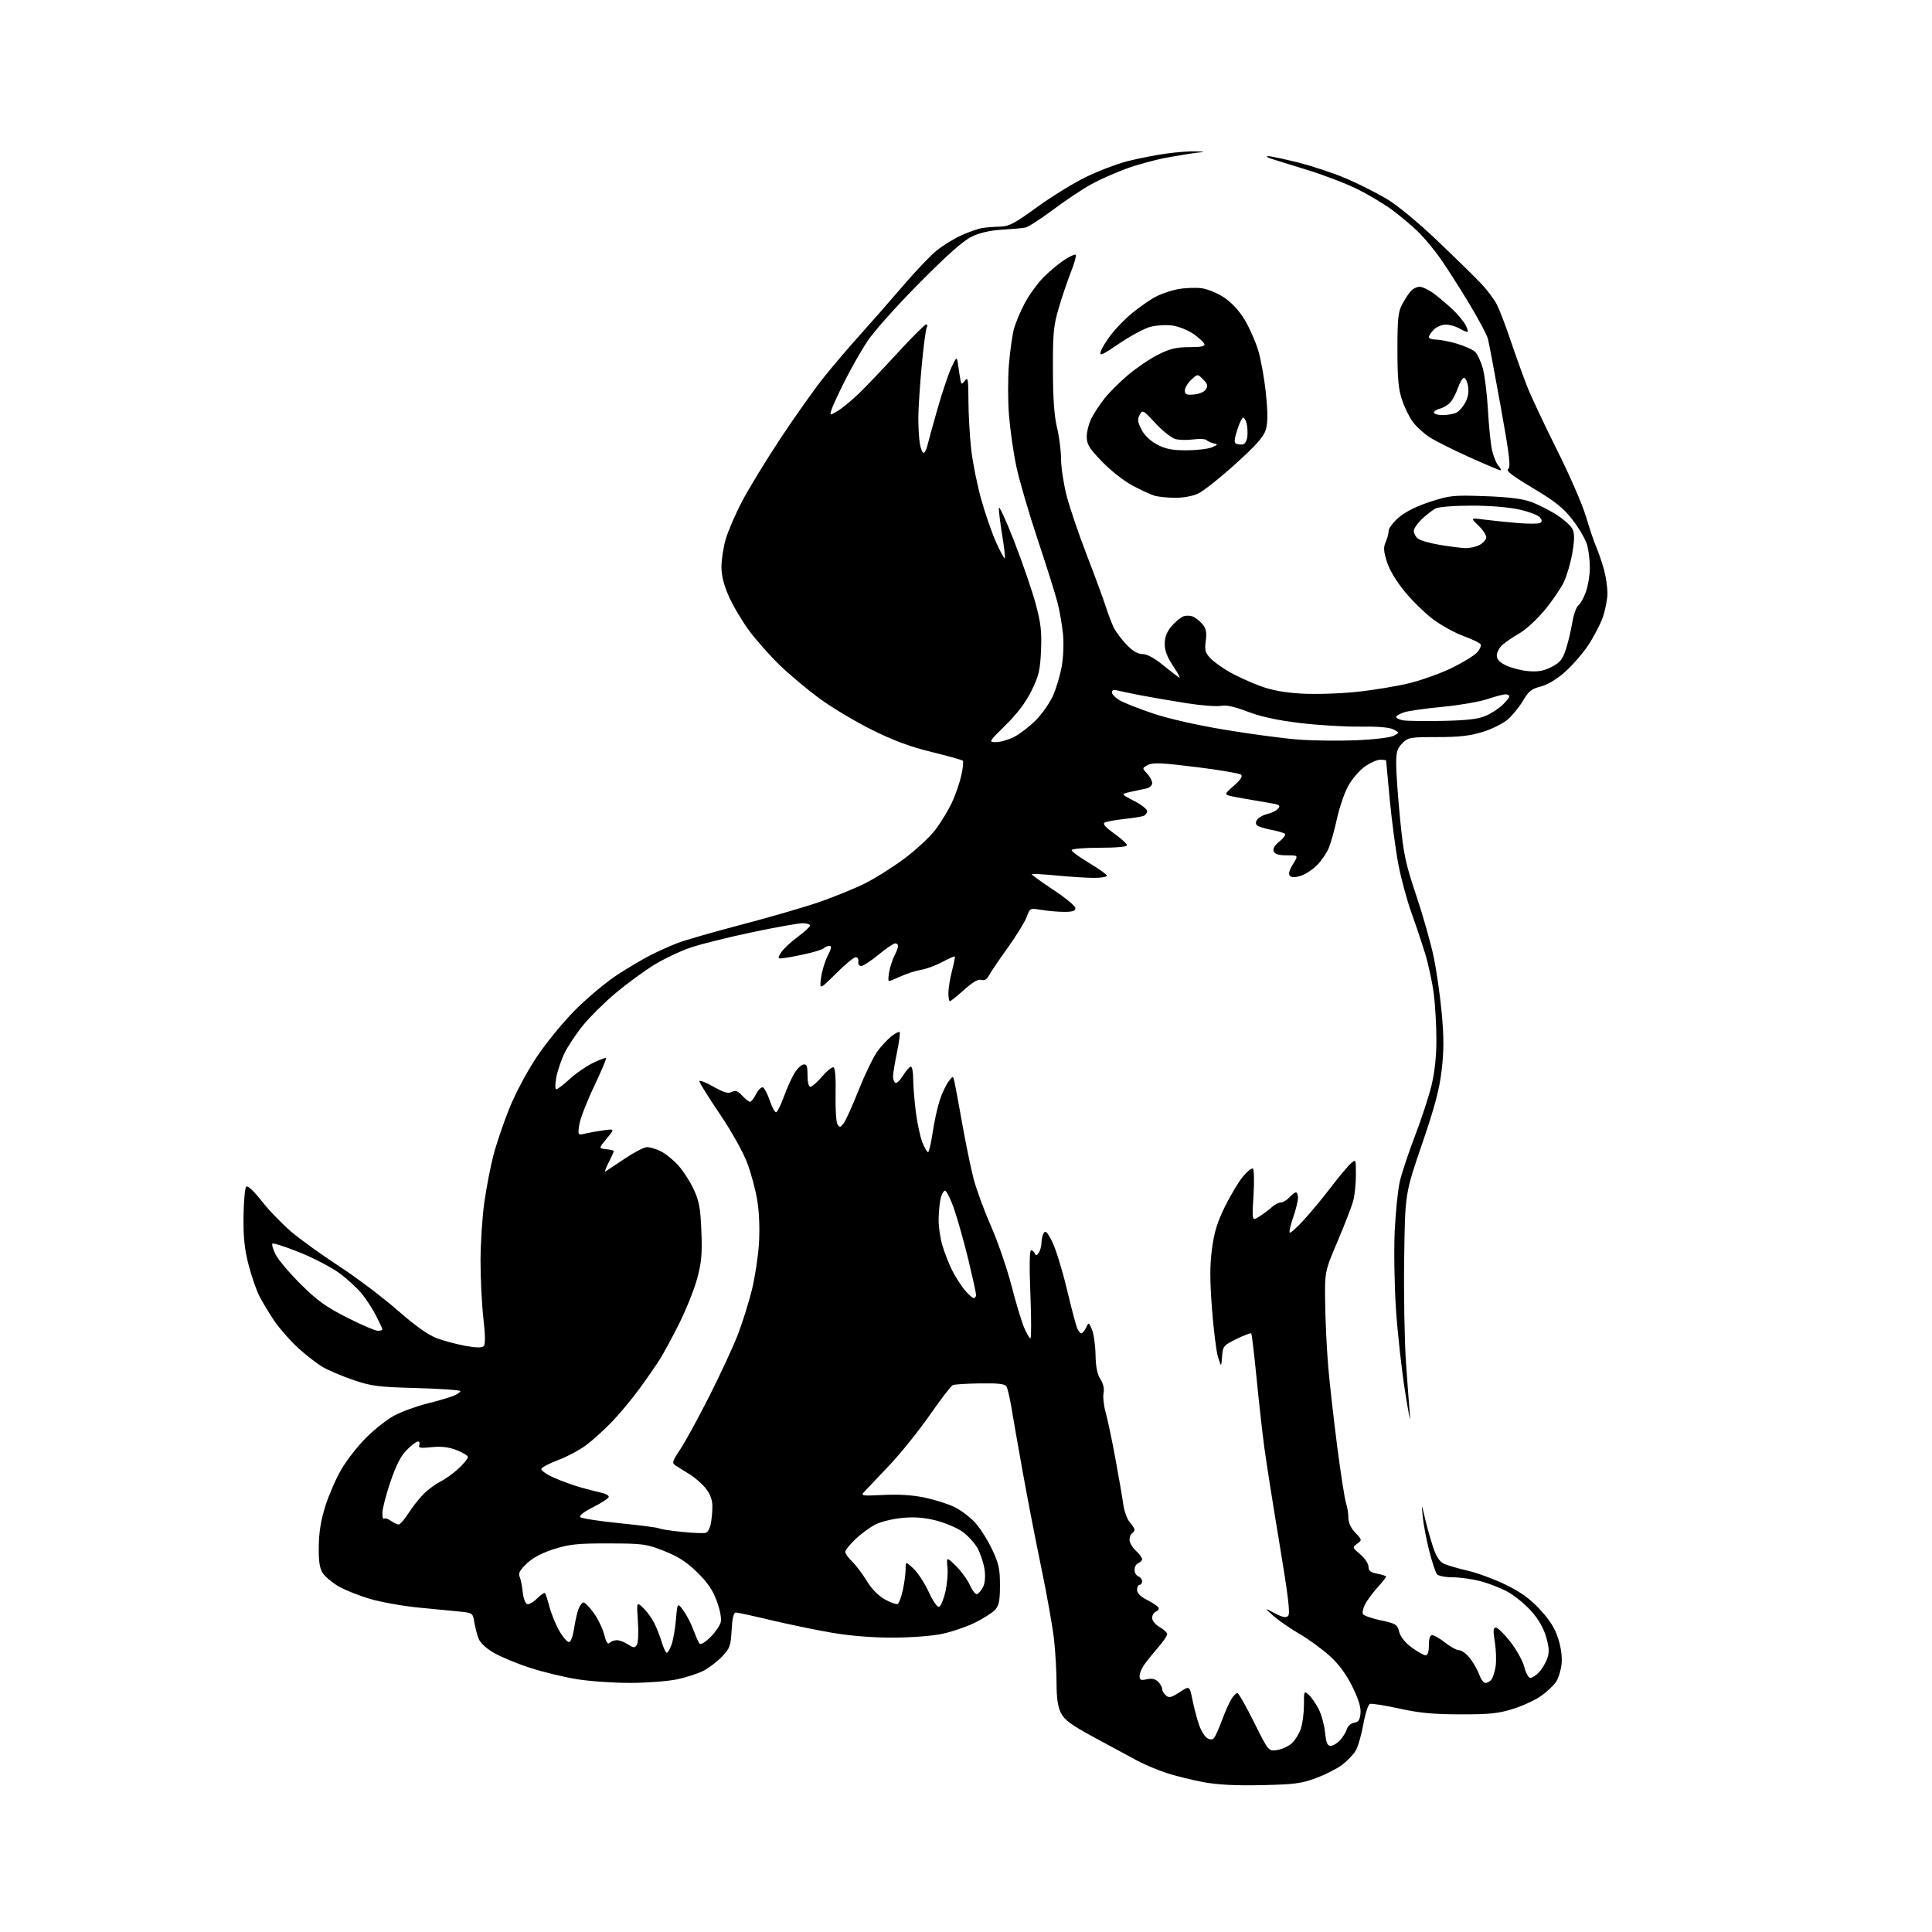 <?xml version="1.0" encoding="UTF-8" standalone="no"?>
<svg 
  version="1.1" 
  xmlns="http://www.w3.org/2000/svg" 
  xmlns:xlink="http://www.w3.org/1999/xlink" 
  xmlns:svg="http://www.w3.org/2000/svg"
  xmlns:rdf="http://www.w3.org/1999/02/22-rdf-syntax-ns#"
  xmlns:cc="http://creativecommons.org/ns#"
  xmlns:dc="http://purl.org/dc/elements/1.1/"
  viewBox="0 0 768 768"
  width="768"
  height="768"
>
<style>svg {background-color: white; }</style>"
<path stroke="none" fill="black" fill-rule="evenodd" d="M501.50,709.62C491.24,709.84 483.97,709.47 478.50,708.45C474.10,707.64 467.62,706.05 464.10,704.92C460.58,703.80 455.18,701.54 452.10,699.90C449.02,698.26 441.32,694.11 435.00,690.67C425.76,685.65 423.16,683.74 421.75,680.96C420.50,678.48 420.00,675.09 419.99,669.00C419.99,664.33 419.53,656.45 418.97,651.50C418.41,646.55 416.12,633.73 413.89,623.00C411.66,612.27 408.34,595.17 406.52,585.00C404.69,574.83 402.68,563.34 402.05,559.47C401.41,555.61 400.52,551.85 400.07,551.11C399.46,550.12 396.70,549.81 389.63,549.92C384.34,549.99 379.44,550.30 378.75,550.60C378.06,550.90 373.90,556.32 369.50,562.64C365.10,568.96 357.78,578.04 353.23,582.81C348.68,587.59 344.28,592.23 343.45,593.11C342.07,594.59 342.71,594.69 351.22,594.27C357.43,593.96 362.92,594.32 367.81,595.36C371.82,596.22 377.15,597.93 379.64,599.18C382.12,600.42 385.75,603.19 387.69,605.34C389.63,607.49 392.64,612.23 394.36,615.88C397.03,621.50 397.50,623.65 397.50,630.15C397.50,636.29 397.12,638.21 395.57,639.92C394.51,641.09 390.91,643.39 387.57,645.03C384.23,646.67 378.35,648.68 374.50,649.49C370.49,650.34 362.11,650.97 354.85,650.98C346.75,650.99 338.05,650.29 330.66,649.03C324.31,647.94 313.42,645.69 306.45,644.03C299.48,642.36 293.21,641.00 292.51,641.00C291.63,641.00 291.10,643.18 290.83,647.98C290.47,654.33 290.13,655.28 286.97,658.56C285.06,660.55 281.76,663.07 279.64,664.16C277.52,665.25 272.80,666.78 269.14,667.56C265.49,668.33 257.10,668.97 250.50,668.98C243.90,668.99 234.34,668.32 229.25,667.49C224.16,666.67 215.83,664.65 210.75,663.00C205.66,661.36 199.20,658.69 196.40,657.07C193.22,655.24 190.89,653.07 190.22,651.31C189.63,649.77 188.88,646.84 188.54,644.82C187.95,641.21 187.83,641.13 182.72,640.62C179.85,640.34 172.51,639.63 166.40,639.04C160.30,638.45 151.67,636.92 147.22,635.62C142.78,634.33 137.08,632.07 134.57,630.59C132.05,629.11 129.23,626.75 128.30,625.33C127.04,623.41 126.64,620.71 126.72,614.63C126.80,608.90 127.59,604.14 129.39,598.50C130.80,594.10 133.65,587.59 135.72,584.04C137.80,580.48 142.21,574.85 145.51,571.54C148.82,568.22 153.85,564.25 156.69,562.73C159.53,561.20 165.37,559.06 169.68,557.97C173.98,556.88 178.74,555.49 180.25,554.88C181.76,554.26 183.00,553.42 183.00,553.00C183.00,552.59 175.24,552.04 165.75,551.78C150.32,551.36 147.65,551.02 140.50,548.59C136.10,547.09 130.63,544.78 128.35,543.45C126.06,542.12 121.64,538.69 118.51,535.84C115.39,532.99 111.14,528.14 109.06,525.08C106.98,522.01 104.30,517.56 103.09,515.20C101.89,512.83 99.95,507.21 98.79,502.70C97.20,496.54 96.71,491.79 96.80,483.58C96.88,477.58 97.36,472.24 97.87,471.73C98.45,471.15 100.79,473.32 104.03,477.44C106.90,481.10 112.22,486.61 115.85,489.69C119.48,492.77 128.09,498.97 134.98,503.46C141.86,507.96 152.22,515.78 158.00,520.84C165.04,527.01 170.18,530.67 173.59,531.95C176.40,533.00 181.52,534.37 184.98,535.00C189.23,535.77 191.59,535.81 192.28,535.12C192.97,534.43 192.92,530.84 192.15,524.02C191.52,518.47 191.01,508.21 191.02,501.21C191.03,494.22 191.71,483.77 192.52,478.00C193.34,472.23 194.94,463.90 196.07,459.50C197.20,455.10 199.99,446.83 202.26,441.11C204.65,435.09 209.21,426.45 213.10,420.55C216.89,414.81 223.64,406.53 228.59,401.55C233.42,396.69 241.00,390.36 245.43,387.48C249.87,384.60 255.85,381.06 258.73,379.62C261.61,378.17 266.29,376.07 269.13,374.95C271.97,373.83 283.57,370.49 294.90,367.52C306.23,364.55 320.15,360.50 325.84,358.52C331.53,356.53 339.44,353.32 343.41,351.38C347.39,349.44 354.51,345.00 359.23,341.50C363.96,338.01 369.63,332.75 371.84,329.83C374.05,326.90 377.01,322.02 378.41,319.00C379.82,315.98 381.49,311.13 382.14,308.24C382.79,305.35 383.06,302.73 382.74,302.40C382.42,302.08 376.83,300.52 370.33,298.93C361.75,296.83 355.19,294.39 346.46,290.05C339.83,286.75 330.38,281.08 325.46,277.44C320.53,273.79 313.43,267.82 309.69,264.16C305.94,260.50 300.65,254.51 297.92,250.86C295.20,247.21 291.59,241.17 289.90,237.45C287.80,232.81 286.82,229.06 286.79,225.54C286.76,222.72 287.51,217.73 288.45,214.45C289.39,211.18 292.31,204.39 294.94,199.38C297.57,194.36 304.43,183.11 310.19,174.38C315.96,165.64 323.74,154.68 327.48,150.00C331.23,145.32 337.71,137.71 341.90,133.09C346.08,128.46 353.60,119.87 358.62,114.01C363.63,108.15 369.73,101.71 372.19,99.70C374.64,97.70 379.08,94.94 382.07,93.58C385.06,92.22 388.85,90.90 390.50,90.64C392.15,90.38 395.35,90.13 397.60,90.08C401.07,90.01 403.33,88.82 412.10,82.43C417.82,78.27 426.55,72.88 431.50,70.46C436.45,68.03 443.94,65.17 448.14,64.09C452.35,63.02 459.24,61.66 463.47,61.07C467.69,60.48 473.02,60.07 475.32,60.16C479.30,60.31 479.34,60.34 476.00,60.69C474.07,60.90 468.73,61.75 464.13,62.59C459.52,63.43 452.16,65.42 447.76,67.03C443.36,68.63 437.00,71.47 433.63,73.33C430.26,75.20 423.49,79.72 418.60,83.38C413.70,87.04 408.75,90.23 407.60,90.46C406.44,90.70 402.29,91.07 398.36,91.30C393.68,91.57 389.54,92.51 386.36,94.03C382.95,95.65 376.69,101.18 365.43,112.54C356.53,121.51 347.31,131.83 344.79,135.67C342.28,139.48 338.21,146.63 335.74,151.55C333.28,156.47 330.93,161.57 330.53,162.87C329.79,165.24 329.79,165.24 332.97,163.37C334.72,162.34 338.49,159.25 341.34,156.50C344.20,153.75 351.17,146.44 356.84,140.25C362.52,134.06 367.60,129.00 368.14,129.00C368.68,129.00 368.80,129.52 368.41,130.15C368.01,130.79 367.11,137.65 366.39,145.40C365.67,153.16 365.07,162.43 365.05,166.00C365.04,169.57 365.30,174.19 365.64,176.25C365.98,178.31 366.64,180.00 367.11,180.00C367.58,180.00 368.26,178.76 368.61,177.25C368.97,175.74 370.79,169.14 372.65,162.60C374.52,156.05 377.01,148.62 378.19,146.10C380.12,141.99 380.38,141.77 380.69,144.00C380.88,145.38 381.28,148.01 381.58,149.85C382.09,152.97 382.23,153.08 383.53,151.35C384.77,149.72 384.94,150.67 384.97,159.29C384.99,164.67 385.48,173.35 386.06,178.58C386.64,183.80 388.45,192.80 390.07,198.58C391.69,204.35 394.37,212.06 396.02,215.70C397.67,219.34 399.20,222.13 399.42,221.91C399.63,221.68 399.19,217.68 398.43,213.00C397.66,208.32 397.04,203.38 397.05,202.00C397.05,200.62 399.77,206.47 403.09,215.00C406.41,223.53 410.28,234.76 411.68,239.97C413.77,247.74 414.15,251.06 413.82,258.57C413.47,266.47 412.96,268.63 410.04,274.57C407.75,279.21 404.44,283.62 399.78,288.21C392.92,294.98 392.91,295.00 395.99,295.00C397.69,295.00 400.90,294.07 403.14,292.93C405.37,291.79 409.21,288.84 411.68,286.38C414.14,283.91 417.22,279.55 418.51,276.70C419.81,273.84 421.39,268.57 422.03,265.00C422.70,261.30 422.92,255.70 422.56,252.00C422.20,248.43 421.22,242.80 420.37,239.50C419.53,236.20 415.99,224.95 412.50,214.50C409.02,204.05 405.22,191.08 404.06,185.67C402.90,180.26 401.57,171.04 401.10,165.17C400.63,159.30 400.62,150.14 401.07,144.81C401.52,139.48 402.41,133.18 403.04,130.81C403.67,128.44 405.58,123.86 407.29,120.64C409.00,117.41 412.27,112.85 414.56,110.49C416.84,108.14 420.59,104.98 422.88,103.46C425.17,101.95 427.30,100.97 427.62,101.28C427.93,101.60 427.07,104.70 425.69,108.18C424.32,111.66 422.14,118.10 420.85,122.50C418.79,129.51 418.51,132.54 418.55,147.00C418.58,158.53 419.08,165.46 420.19,170.00C421.06,173.57 421.78,179.20 421.79,182.50C421.80,185.80 422.79,192.32 423.99,197.00C425.18,201.68 428.77,212.25 431.96,220.50C435.15,228.75 438.55,237.97 439.52,241.00C440.48,244.03 441.93,247.85 442.75,249.50C443.56,251.15 445.84,254.19 447.81,256.25C450.26,258.81 452.28,260.00 454.16,260.00C455.93,260.00 458.83,261.55 462.21,264.30C465.12,266.66 468.04,268.92 468.70,269.33C469.36,269.73 468.35,267.75 466.45,264.93C464.01,261.30 463.00,258.68 463.00,255.98C463.00,253.29 463.80,251.21 465.67,248.98C467.14,247.24 469.27,245.46 470.42,245.02C471.56,244.59 473.40,244.69 474.50,245.24C475.60,245.78 477.26,247.19 478.20,248.37C479.46,249.95 479.74,251.60 479.30,254.79C478.81,258.39 479.10,259.47 481.09,261.59C482.39,262.98 485.76,265.43 488.58,267.05C491.40,268.66 496.77,271.13 500.51,272.54C505.33,274.35 510.19,275.28 517.14,275.70C522.70,276.04 532.29,275.75 539.23,275.03C545.98,274.34 555.55,272.75 560.50,271.51C565.45,270.26 572.97,267.55 577.21,265.48C581.44,263.41 585.88,260.69 587.06,259.44C588.24,258.18 588.92,256.68 588.57,256.12C588.22,255.55 585.18,254.08 581.82,252.86C578.46,251.63 573.11,248.71 569.92,246.36C566.73,244.01 561.61,239.05 558.54,235.33C555.06,231.11 552.35,226.60 551.31,223.31C549.98,219.10 549.89,217.55 550.83,215.48C551.47,214.06 552.00,212.06 552.00,211.03C552.00,210.00 553.83,207.59 556.07,205.67C558.69,203.43 563.10,201.23 568.48,199.48C576.28,196.94 577.69,196.79 590.16,197.23C599.39,197.55 605.04,198.24 608.48,199.46C611.23,200.44 615.85,202.76 618.76,204.62C621.67,206.48 624.53,209.08 625.13,210.39C625.92,212.12 625.90,214.67 625.05,219.71C624.41,223.52 622.90,228.73 621.69,231.29C620.49,233.85 617.02,238.93 614.00,242.57C610.98,246.21 606.48,250.35 604.00,251.76C601.52,253.17 598.49,255.24 597.25,256.34C596.01,257.44 595.00,259.34 595.00,260.56C595.00,262.13 596.09,263.29 598.75,264.56C600.81,265.55 604.78,266.55 607.58,266.79C611.38,267.11 613.68,266.70 616.74,265.13C620.10,263.42 621.11,262.19 622.44,258.19C623.32,255.52 624.47,250.73 624.99,247.55C625.51,244.37 626.61,241.26 627.44,240.63C628.27,240.01 629.63,237.53 630.47,235.12C631.31,232.72 632.00,228.44 631.99,225.62C631.99,222.81 631.50,218.75 630.91,216.61C630.31,214.47 627.72,210.01 625.15,206.69C621.38,201.84 618.30,199.38 609.33,194.02C601.16,189.15 598.54,187.12 599.52,186.44C600.61,185.67 600.07,181.13 596.53,161.50C594.15,148.30 591.88,136.23 591.47,134.67C591.07,133.11 587.71,126.81 584.01,120.67C580.31,114.53 575.24,106.58 572.74,103.00C570.24,99.42 566.23,94.59 563.84,92.25C561.45,89.91 556.86,86.02 553.63,83.62C550.40,81.21 544.10,77.43 539.63,75.21C535.16,72.99 526.10,69.52 519.50,67.50C512.90,65.48 506.38,63.45 505.00,62.99C503.62,62.53 503.22,62.12 504.10,62.08C504.98,62.04 510.38,63.18 516.10,64.62C521.82,66.06 530.44,68.93 535.26,71.01C540.07,73.08 547.25,76.70 551.21,79.05C555.54,81.63 563.59,88.27 571.45,95.76C578.63,102.60 586.44,110.26 588.82,112.77C591.19,115.28 594.00,119.03 595.05,121.11C596.11,123.18 598.61,129.74 600.61,135.69C602.62,141.63 605.53,149.74 607.10,153.70C608.66,157.66 614.01,169.02 618.97,178.95C623.94,188.87 629.09,200.71 630.42,205.25C631.75,209.79 633.61,215.30 634.56,217.50C635.50,219.70 636.88,223.75 637.63,226.50C638.37,229.25 638.98,233.42 638.99,235.77C638.99,238.13 638.15,242.46 637.12,245.41C636.08,248.35 633.40,253.47 631.15,256.77C628.91,260.08 624.75,264.82 621.90,267.30C618.74,270.07 615.04,272.26 612.40,272.92C608.83,273.82 607.63,274.78 605.47,278.46C604.03,280.91 601.32,284.27 599.45,285.91C597.56,287.57 593.07,289.83 589.41,290.95C584.38,292.51 580.05,293.00 571.35,293.00C560.54,293.00 559.77,293.13 557.45,295.45C555.41,297.50 555.00,298.88 555.00,303.78C555.00,307.00 555.70,316.81 556.56,325.57C557.95,339.68 558.68,343.16 562.99,356.00C565.67,363.98 568.79,375.00 569.93,380.50C571.07,386.00 572.51,396.10 573.13,402.94C573.99,412.37 573.98,417.81 573.08,425.44C572.17,433.16 570.34,440.04 565.21,455.00C558.53,474.50 558.53,474.50 558.18,500.50C557.98,514.80 558.32,533.48 558.92,542.00C559.53,550.52 560.23,559.98 560.49,563.00C560.75,566.02 559.86,561.52 558.51,553.00C557.17,544.48 555.55,529.85 554.92,520.50C554.30,511.15 554.07,497.22 554.41,489.55C554.76,481.88 555.69,472.88 556.47,469.55C557.25,466.22 559.96,458.10 562.49,451.50C565.02,444.90 567.97,435.90 569.04,431.50C570.30,426.31 570.99,419.98 570.99,413.47C571.00,407.96 570.54,399.75 569.97,395.23C569.40,390.72 567.87,383.53 566.57,379.26C565.26,374.99 562.77,367.55 561.03,362.71C559.30,357.88 557.00,349.41 555.93,343.90C554.86,338.38 553.32,326.85 552.49,318.27C551.67,309.70 551.00,302.53 551.00,302.34C551.00,302.15 549.94,302.00 548.65,302.00C547.36,302.00 544.55,303.27 542.40,304.83C540.26,306.38 537.31,309.87 535.85,312.58C534.39,315.28 532.41,321.10 531.45,325.50C530.48,329.90 529.04,335.07 528.25,337.00C527.46,338.93 525.43,341.95 523.73,343.73C522.03,345.51 519.11,347.47 517.23,348.09C514.88,348.87 513.49,348.89 512.78,348.18C512.07,347.47 512.43,346.04 513.95,343.57C516.16,340.00 516.16,340.00 511.55,340.00C508.25,340.00 506.76,339.55 506.32,338.40C505.93,337.36 506.72,336.00 508.61,334.49C510.20,333.22 511.18,331.86 510.80,331.47C510.41,331.08 507.95,330.36 505.34,329.87C502.72,329.38 500.16,328.56 499.63,328.03C499.04,327.44 499.14,326.54 499.91,325.61C500.59,324.79 502.43,323.85 504.00,323.50C505.57,323.15 507.38,322.24 508.02,321.48C508.94,320.36 508.71,319.99 506.84,319.60C505.55,319.33 501.35,318.60 497.50,317.97C493.65,317.34 489.61,316.58 488.53,316.27C486.77,315.78 486.99,315.35 490.46,312.35C493.03,310.12 494.03,308.63 493.38,307.98C492.84,307.44 484.81,306.06 475.53,304.92C461.69,303.21 458.25,303.06 456.33,304.09C453.98,305.35 453.98,305.35 455.99,307.49C457.10,308.67 458.00,310.38 458.00,311.30C458.00,312.22 457.00,313.17 455.75,313.42C454.51,313.68 451.70,314.28 449.50,314.76C445.50,315.64 445.50,315.64 450.75,318.34C453.64,319.82 456.00,321.65 456.00,322.41C456.00,323.17 455.36,324.03 454.57,324.34C453.78,324.64 450.29,325.19 446.82,325.57C443.34,325.95 439.90,326.58 439.16,326.97C438.22,327.47 439.35,328.78 442.91,331.34C445.71,333.35 448.00,335.45 448.00,336.00C448.00,336.61 443.68,337.00 437.00,337.00C430.68,337.00 426.00,337.41 426.00,337.96C426.00,338.48 429.15,340.78 433.00,343.07C436.85,345.36 440.00,347.63 440.00,348.11C440.00,348.60 437.64,348.99 434.75,348.97C431.86,348.96 425.24,348.53 420.03,348.03C414.82,347.53 410.39,347.28 410.18,347.49C409.97,347.69 413.79,350.48 418.65,353.68C423.52,356.88 427.50,360.18 427.50,361.00C427.50,362.11 426.34,362.49 423.00,362.48C420.52,362.47 416.46,362.12 413.96,361.70C409.44,360.94 409.42,360.96 408.15,364.45C407.46,366.38 404.06,371.90 400.60,376.73C397.14,381.55 393.77,386.53 393.10,387.80C392.27,389.36 391.30,389.91 390.07,389.52C388.84,389.13 386.67,390.39 383.24,393.48C380.47,395.96 377.93,398.00 377.60,398.00C377.27,398.00 377.00,396.52 377.00,394.72C377.00,392.91 377.64,388.98 378.42,385.97C379.20,382.96 379.71,380.37 379.55,380.21C379.39,380.05 377.13,381.05 374.53,382.43C371.93,383.82 368.16,385.21 366.15,385.52C364.14,385.84 360.58,386.98 358.22,388.05C355.87,389.12 353.68,390.00 353.36,390.00C353.04,390.00 353.09,388.33 353.47,386.28C353.86,384.24 354.81,381.34 355.59,379.83C356.36,378.33 357.00,376.63 357.00,376.05C357.00,375.47 356.48,375.00 355.85,375.00C355.22,375.00 352.24,377.02 349.24,379.50C346.23,381.97 343.13,384.00 342.34,384.00C341.54,384.00 341.04,383.24 341.21,382.25C341.37,381.29 340.90,380.50 340.17,380.50C339.43,380.50 335.89,383.43 332.31,387.00C325.78,393.50 325.78,393.50 326.37,388.75C326.70,386.13 327.88,382.20 329.00,380.00C330.51,377.05 330.69,376.00 329.72,376.00C328.99,376.00 327.97,376.43 327.44,376.96C326.91,377.49 323.19,378.62 319.17,379.46C315.15,380.31 311.21,381.00 310.41,381.00C309.18,381.00 309.21,380.61 310.59,378.50C311.49,377.13 314.43,374.39 317.11,372.42C319.80,370.44 322.00,368.42 322.00,367.91C322.00,367.41 320.66,367.00 319.02,367.00C317.38,367.00 308.49,368.58 299.27,370.52C290.05,372.45 279.08,375.17 274.90,376.55C270.73,377.93 264.02,381.09 259.99,383.57C255.97,386.05 249.09,391.10 244.70,394.79C240.31,398.48 234.52,404.20 231.83,407.50C229.14,410.80 225.83,415.75 224.48,418.50C223.13,421.25 221.63,425.64 221.14,428.25C220.62,431.03 220.63,433.00 221.15,433.00C221.64,433.00 224.02,431.18 226.44,428.95C228.85,426.72 233.01,423.85 235.66,422.56C238.32,421.27 240.68,420.38 240.91,420.60C241.14,420.81 238.95,425.98 236.05,432.08C233.16,438.17 230.54,444.99 230.24,447.23C229.70,451.28 229.70,451.29 232.60,450.61C234.19,450.24 237.50,449.66 239.95,449.32C244.40,448.70 244.40,448.70 241.17,452.60C237.94,456.50 237.94,456.50 240.97,456.81C242.64,456.99 244.00,457.34 244.00,457.60C244.00,457.87 243.07,459.91 241.93,462.14C240.79,464.38 240.22,465.98 240.68,465.69C241.13,465.41 244.57,463.11 248.33,460.59C252.08,458.06 256.07,456.00 257.18,456.00C258.29,456.00 260.72,456.72 262.58,457.60C264.43,458.48 267.59,461.02 269.59,463.23C271.59,465.45 274.39,469.79 275.81,472.88C277.95,477.55 278.46,480.37 278.81,489.54C279.16,498.67 278.86,501.94 277.08,508.44C275.89,512.76 272.69,520.74 269.97,526.16C267.24,531.58 263.81,537.93 262.35,540.26C260.88,542.59 257.23,547.88 254.22,552.00C251.22,556.12 246.23,562.12 243.13,565.32C240.03,568.52 235.41,572.68 232.86,574.57C230.31,576.46 225.38,579.08 221.90,580.38C218.42,581.69 215.41,583.27 215.20,583.90C214.99,584.52 217.29,586.12 220.31,587.46C223.33,588.79 228.21,590.55 231.15,591.36C234.09,592.16 237.74,593.10 239.25,593.43C240.76,593.77 242.00,594.47 242.00,595.00C242.00,595.54 239.24,597.36 235.88,599.06C232.08,600.98 230.11,602.51 230.69,603.09C231.20,603.60 238.27,604.69 246.40,605.51C254.53,606.32 261.60,607.25 262.11,607.57C262.62,607.88 266.71,608.51 271.21,608.96C275.71,609.42 279.95,609.57 280.63,609.31C281.32,609.05 282.16,607.56 282.50,606.00C282.84,604.44 283.15,601.37 283.18,599.17C283.22,596.37 282.47,594.17 280.68,591.83C279.28,589.99 276.29,587.36 274.04,585.99C271.79,584.62 269.25,583.03 268.40,582.46C267.06,581.56 267.33,580.71 270.38,576.17C272.32,573.29 277.55,563.74 281.99,554.95C286.44,546.16 291.58,535.04 293.41,530.24C295.24,525.43 297.71,517.54 298.90,512.70C300.09,507.86 301.34,499.68 301.68,494.51C302.06,488.75 301.81,482.10 301.05,477.31C300.36,473.01 298.51,466.12 296.92,462.00C295.31,457.79 290.53,449.30 286.02,442.66C281.61,436.15 278.00,430.36 278.00,429.81C278.00,429.26 280.49,430.21 283.52,431.93C287.76,434.32 289.48,434.81 290.89,434.06C292.32,433.29 293.23,433.62 295.04,435.54C296.31,436.89 297.71,438.00 298.15,438.00C298.59,438.00 299.66,436.62 300.53,434.94C301.40,433.25 302.62,432.04 303.24,432.25C303.86,432.45 305.11,434.85 306.02,437.56C306.93,440.28 308.08,442.33 308.59,442.12C309.09,441.91 310.43,439.16 311.57,436.02C312.71,432.88 314.53,428.78 315.62,426.91C316.71,425.04 318.37,423.36 319.30,423.18C320.70,422.91 321.00,423.67 321.00,427.43C321.00,430.22 321.45,432.00 322.15,432.00C322.79,432.00 324.87,430.18 326.77,427.96C328.67,425.73 330.71,424.07 331.30,424.27C331.99,424.50 332.30,428.35 332.16,435.06C332.04,440.80 332.39,446.17 332.93,447.00C333.78,448.28 334.13,448.21 335.40,446.50C336.22,445.40 338.95,439.32 341.47,433.00C344.00,426.68 347.34,419.81 348.90,417.75C350.46,415.68 352.95,413.04 354.42,411.88C355.90,410.72 357.33,410.00 357.61,410.28C357.89,410.56 357.42,414.19 356.56,418.35C355.70,422.51 355.00,426.81 355.00,427.90C355.00,428.99 355.41,430.14 355.91,430.45C356.42,430.76 357.80,429.43 359.00,427.51C360.19,425.58 361.58,424.00 362.08,424.00C362.59,424.00 363.00,426.15 363.00,428.78C363.00,431.40 363.47,437.29 364.04,441.86C364.61,446.43 365.79,451.93 366.65,454.08C367.51,456.24 368.53,458.00 368.90,458.00C369.28,458.00 370.11,454.51 370.74,450.25C371.37,445.99 372.62,440.24 373.52,437.47C374.42,434.70 375.99,431.34 377.01,429.99C378.85,427.55 378.85,427.55 379.41,430.02C379.73,431.39 381.10,438.80 382.47,446.50C383.83,454.20 385.85,464.00 386.94,468.27C388.03,472.55 391.16,481.10 393.88,487.27C396.60,493.45 400.28,504.12 402.06,511.00C403.83,517.88 406.11,525.41 407.11,527.75C408.11,530.09 409.24,532.00 409.61,532.00C409.99,532.00 409.98,524.12 409.60,514.50C409.15,503.40 409.25,497.00 409.87,497.00C410.40,497.00 411.06,497.56 411.34,498.25C411.72,499.19 412.11,499.13 412.91,498.00C413.49,497.18 413.98,495.38 414.00,494.00C414.02,492.62 414.43,490.87 414.92,490.10C415.59,489.04 416.43,489.92 418.27,493.60C419.63,496.29 422.19,504.56 423.97,511.96C425.75,519.36 427.60,526.44 428.08,527.71C428.56,528.97 429.34,530.00 429.82,530.00C430.30,530.00 431.16,528.99 431.74,527.75C432.77,525.52 432.79,525.52 434.06,528.50C434.77,530.15 435.41,534.65 435.49,538.50C435.58,543.37 436.18,546.34 437.43,548.25C438.58,550.01 439.03,551.99 438.68,553.75C438.37,555.26 438.76,558.75 439.53,561.50C440.31,564.25 442.06,572.58 443.42,580.00C444.79,587.42 446.20,595.63 446.56,598.22C446.92,600.82 448.07,603.93 449.11,605.13C450.15,606.33 451.00,607.66 451.00,608.09C451.00,608.53 450.55,609.16 450.00,609.50C449.45,609.84 449.00,611.01 449.00,612.11C449.00,613.20 450.12,615.14 451.50,616.41C452.88,617.69 454.00,619.19 454.00,619.76C454.00,620.32 453.32,621.05 452.50,621.36C451.68,621.68 451.00,622.87 451.00,624.00C451.00,625.13 451.68,626.32 452.50,626.64C453.32,626.95 454.00,627.84 454.00,628.61C454.00,629.37 453.55,630.00 453.00,630.00C452.45,630.00 452.00,630.89 452.00,631.98C452.00,633.28 453.36,634.65 455.93,635.97C458.09,637.07 460.15,638.43 460.50,638.99C460.84,639.55 460.42,640.28 459.56,640.61C458.70,640.94 458.00,642.09 458.00,643.15C458.00,644.26 459.28,645.82 460.99,646.80C462.64,647.73 463.99,649.00 463.99,649.61C464.00,650.22 462.28,652.69 460.19,655.11C458.09,657.52 455.62,660.61 454.69,661.97C453.76,663.33 453.00,665.28 453.00,666.30C453.00,667.83 453.51,668.05 455.88,667.53C457.86,667.09 459.26,667.40 460.38,668.52C461.27,669.41 462.00,670.73 462.00,671.45C462.00,672.17 462.68,673.32 463.51,674.01C464.74,675.03 465.72,674.79 468.94,672.66C472.87,670.06 472.87,670.06 474.03,675.78C474.66,678.93 475.86,683.42 476.68,685.76C477.50,688.11 478.99,690.46 479.98,690.99C481.23,691.66 482.08,691.58 482.72,690.73C483.23,690.05 484.66,686.80 485.88,683.50C487.11,680.20 488.77,676.49 489.58,675.25C490.39,674.01 491.42,673.00 491.88,673.00C492.34,673.00 495.31,678.22 498.49,684.61C504.27,696.22 504.27,696.22 507.78,695.65C509.71,695.34 512.33,694.10 513.61,692.89C514.89,691.69 516.48,689.08 517.13,687.10C517.79,685.12 518.33,680.91 518.33,677.75C518.33,672.12 518.37,672.03 520.27,673.75C521.34,674.71 523.10,677.24 524.19,679.38C525.28,681.51 526.42,685.67 526.73,688.63C527.15,692.78 527.66,694.00 528.97,694.00C529.89,694.00 531.58,692.99 532.71,691.75C533.84,690.51 535.07,688.52 535.43,687.31C535.80,686.09 537.07,684.99 538.30,684.81C539.99,684.57 540.57,683.72 540.82,681.09C541.05,678.72 540.06,675.49 537.57,670.44C535.16,665.57 532.23,661.58 528.67,658.33C525.74,655.66 520.31,651.69 516.59,649.51C512.86,647.34 508.17,644.09 506.16,642.30C502.50,639.04 502.50,639.04 506.70,641.27C509.88,642.95 511.19,643.21 512.06,642.34C512.93,641.47 512.10,634.52 508.65,613.84C506.14,598.80 503.42,581.55 502.60,575.50C501.79,569.45 500.38,556.85 499.47,547.50C498.56,538.15 497.62,530.30 497.38,530.06C497.14,529.81 494.51,530.81 491.53,532.27C486.36,534.80 486.10,535.11 485.80,539.21C485.47,543.50 485.47,543.50 484.20,539.50C483.50,537.30 482.41,528.65 481.78,520.28C480.91,508.75 480.91,502.95 481.79,496.36C482.67,489.77 483.93,485.71 486.96,479.58C489.16,475.14 492.36,469.81 494.06,467.74C495.77,465.67 497.56,464.22 498.04,464.52C498.52,464.82 498.63,469.65 498.29,475.25C497.67,485.45 497.67,485.45 500.59,483.59C502.19,482.57 504.43,480.89 505.56,479.87C506.70,478.84 508.32,478.00 509.16,478.00C510.00,478.00 511.50,477.10 512.50,476.00C513.50,474.90 514.69,474.00 515.15,474.00C515.62,474.00 515.99,475.01 515.97,476.25C515.95,477.49 515.08,480.97 514.04,483.99C513.00,487.01 512.38,489.71 512.67,489.99C512.96,490.27 515.42,488.08 518.14,485.13C520.87,482.17 525.72,476.32 528.92,472.13C532.12,467.93 535.70,463.64 536.87,462.60C539.00,460.69 539.00,460.69 538.99,467.10C538.99,470.62 538.49,475.30 537.89,477.50C537.28,479.70 534.49,486.90 531.68,493.50C526.58,505.50 526.58,505.50 526.78,518.50C526.88,525.65 527.44,536.90 528.01,543.50C528.57,550.10 530.18,564.27 531.56,575.00C532.95,585.73 534.52,595.80 535.04,597.40C535.57,598.99 536.00,601.67 536.00,603.34C536.00,605.30 536.98,607.42 538.75,609.27C541.47,612.11 541.47,612.17 539.50,613.65C537.54,615.12 537.57,615.20 540.75,617.90C542.54,619.41 544.00,621.60 544.00,622.78C544.00,624.42 544.80,625.06 547.50,625.57C549.42,625.93 551.00,626.46 551.00,626.74C551.00,627.02 549.45,628.97 547.56,631.07C545.66,633.17 543.45,636.17 542.63,637.75C541.81,639.33 541.45,641.10 541.82,641.68C542.20,642.26 545.40,643.36 548.94,644.12C554.89,645.40 555.44,645.74 556.19,648.67C556.72,650.68 558.54,652.96 561.20,654.92C563.51,656.61 565.98,658.00 566.70,658.00C567.55,658.00 568.00,656.62 568.00,654.00C568.00,651.29 568.44,650.00 569.36,650.00C570.11,650.00 572.42,651.35 574.50,653.00C576.58,654.65 579.09,656.00 580.09,656.00C581.08,656.00 583.04,657.50 584.45,659.34C585.85,661.18 587.49,664.10 588.09,665.84C588.70,667.58 589.77,669.00 590.48,669.00C591.18,669.00 592.24,668.42 592.83,667.70C593.43,666.99 594.19,664.62 594.53,662.45C594.86,660.28 594.73,655.91 594.22,652.75C593.49,648.16 593.57,647.00 594.64,647.00C595.37,647.00 597.97,649.54 600.40,652.65C602.84,655.76 605.33,660.26 605.93,662.65C606.54,665.04 607.62,667.00 608.34,667.00C609.06,667.00 610.62,665.97 611.81,664.71C612.99,663.45 614.46,660.99 615.06,659.25C615.93,656.77 615.82,654.91 614.59,650.66C613.54,647.07 611.52,643.57 608.60,640.33C606.18,637.63 601.98,634.22 599.27,632.75C596.57,631.27 591.70,629.38 588.47,628.53C585.23,627.69 580.25,627.00 577.41,627.00C574.50,627.00 571.79,626.45 571.21,625.75C570.64,625.06 569.26,620.90 568.14,616.50C567.02,612.10 565.87,606.02 565.57,603.00C565.04,597.50 565.04,597.50 566.44,603.50C567.21,606.80 568.67,611.96 569.67,614.98C570.95,618.82 572.25,620.80 574.00,621.61C575.38,622.25 579.65,623.50 583.50,624.39C587.35,625.28 594.16,627.80 598.63,629.99C604.61,632.92 608.21,635.54 612.20,639.85C616.13,644.09 618.14,647.31 619.44,651.45C620.57,655.03 621.05,658.82 620.74,661.57C620.47,663.99 619.50,667.11 618.59,668.51C617.68,669.90 615.06,672.39 612.77,674.05C610.49,675.70 605.44,678.06 601.56,679.28C595.65,681.14 592.22,681.50 580.50,681.48C569.65,681.46 564.17,680.94 556.15,679.16C550.46,677.90 545.23,677.08 544.55,677.34C543.86,677.61 542.68,681.28 541.93,685.50C541.18,689.72 539.81,694.44 538.87,695.97C537.94,697.51 535.55,700.00 533.57,701.51C531.59,703.02 526.94,705.39 523.24,706.78C517.35,708.98 514.60,709.34 501.50,709.62zM265.06,657.00C265.47,657.00 266.32,655.54 266.96,653.75C267.60,651.96 268.38,647.46 268.70,643.75C269.29,637.00 269.29,637.00 271.63,640.17C272.91,641.91 274.72,645.40 275.65,647.92C276.57,650.44 277.68,652.90 278.12,653.40C278.55,653.90 280.45,652.75 282.39,650.81C284.31,648.89 286.16,646.21 286.50,644.85C286.87,643.38 286.24,640.01 284.93,636.45C283.33,632.08 281.26,629.04 277.13,625.00C272.92,620.89 269.61,618.75 264.00,616.54C256.93,613.75 255.67,613.57 242.00,613.54C229.66,613.51 226.43,613.84 220.31,615.76C215.51,617.27 211.90,619.17 209.44,621.49C206.70,624.08 205.97,625.40 206.55,626.73C206.99,627.70 207.54,630.45 207.78,632.82C208.02,635.20 208.79,637.37 209.50,637.64C210.20,637.91 211.98,636.93 213.45,635.46C214.92,633.99 216.35,633.01 216.62,633.29C216.90,633.57 217.73,636.10 218.48,638.91C219.22,641.73 221.02,646.07 222.49,648.57C223.95,651.07 225.68,652.94 226.32,652.73C226.97,652.51 227.82,650.07 228.22,647.31C228.62,644.54 229.39,641.09 229.95,639.64C230.50,638.19 231.41,637.00 231.97,637.00C232.53,637.00 234.36,638.89 236.03,641.20C237.70,643.51 239.57,647.36 240.17,649.76C240.95,652.85 241.58,653.82 242.34,653.06C242.92,652.48 244.23,652.00 245.24,652.00C246.24,652.00 248.22,652.75 249.62,653.67C251.80,655.10 252.31,655.13 253.14,653.92C253.69,653.12 253.88,649.06 253.58,644.59C253.04,636.69 253.04,636.69 255.62,639.09C257.03,640.42 259.00,643.08 259.99,645.00C260.97,646.92 262.35,650.41 263.05,652.75C263.75,655.09 264.65,657.00 265.06,657.00zM373.29,638.74C373.95,638.52 375.07,635.90 375.77,632.92C376.48,629.94 376.87,625.55 376.64,623.16C376.22,618.81 376.22,618.81 380.00,622.50C382.08,624.53 384.58,627.96 385.56,630.13C386.53,632.29 387.82,633.90 388.41,633.70C389.01,633.50 390.06,632.25 390.75,630.92C391.53,629.41 391.77,626.80 391.39,624.00C391.05,621.52 389.81,617.72 388.64,615.54C387.46,613.37 384.70,610.34 382.50,608.81C380.30,607.29 375.58,605.30 372.00,604.40C367.40,603.24 363.53,602.94 358.69,603.39C354.94,603.74 350.12,604.92 347.98,606.01C345.84,607.10 342.27,609.73 340.04,611.84C337.82,613.96 336.00,616.23 336.00,616.89C336.00,617.55 337.24,619.29 338.75,620.75C340.26,622.21 342.88,625.68 344.56,628.45C346.51,631.67 349.14,634.34 351.80,635.82C354.09,637.09 356.39,637.88 356.91,637.56C357.42,637.24 358.32,634.71 358.92,631.94C359.51,629.17 360.00,625.49 360.00,623.76C360.00,620.63 360.00,620.63 363.14,623.56C364.86,625.18 367.58,629.34 369.18,632.82C370.84,636.43 372.60,638.97 373.29,638.74zM158.47,606.00C159.04,606.00 160.72,604.08 162.22,601.75C163.71,599.41 166.33,596.03 168.03,594.24C169.73,592.45 172.85,590.10 174.95,589.02C177.06,587.95 180.41,585.54 182.39,583.67C184.38,581.80 186.00,579.79 186.00,579.21C186.00,578.64 183.97,577.39 181.49,576.44C178.29,575.22 175.41,574.88 171.55,575.28C167.12,575.74 166.22,575.58 166.67,574.42C166.97,573.64 166.73,573.00 166.14,573.00C165.55,573.00 163.56,574.50 161.73,576.34C159.34,578.72 157.47,582.37 155.19,589.09C153.44,594.27 152.00,599.81 152.00,601.42C152.00,603.02 152.28,604.05 152.63,603.70C152.98,603.35 154.20,603.73 155.35,604.54C156.50,605.34 157.91,606.00 158.47,606.00zM150.15,529.00C151.17,529.00 152.00,528.76 152.00,528.47C152.00,528.17 150.92,525.81 149.60,523.22C148.28,520.62 145.78,516.71 144.03,514.53C142.29,512.34 138.31,508.64 135.18,506.29C132.06,503.95 124.87,500.17 119.21,497.89C113.55,495.61 108.64,494.03 108.30,494.37C107.96,494.71 108.54,496.68 109.59,498.74C110.64,500.81 115.12,506.10 119.55,510.50C126.09,517.00 129.55,519.49 137.95,523.75C143.64,526.64 149.13,529.00 150.15,529.00zM387.09,516.00C387.59,516.00 388.00,515.43 388.00,514.72C388.00,514.02 386.64,507.84 384.99,500.97C383.33,494.11 380.78,485.00 379.31,480.73C377.84,476.45 376.16,473.11 375.57,473.31C374.98,473.51 374.22,474.98 373.87,476.58C373.52,478.19 373.18,481.78 373.12,484.57C373.05,487.36 373.73,492.08 374.61,495.07C375.50,498.06 377.27,502.57 378.56,505.11C379.84,507.64 382.08,511.13 383.53,512.86C384.99,514.59 386.59,516.00 387.09,516.00zM539.00,294.27C546.01,293.99 552.57,293.21 553.93,292.51C556.35,291.26 556.35,291.26 553.97,289.98C552.39,289.14 547.83,288.75 540.54,288.84C534.47,288.92 523.65,288.26 516.50,287.38C507.66,286.30 501.08,284.86 495.92,282.88C490.71,280.89 487.39,280.17 485.32,280.59C483.67,280.92 477.63,280.46 471.91,279.57C466.18,278.68 457.90,277.26 453.50,276.41C449.10,275.56 444.71,274.64 443.75,274.37C442.70,274.07 442.00,274.41 442.00,275.22C442.00,275.96 443.37,277.38 445.04,278.36C446.71,279.35 452.67,281.71 458.29,283.60C464.49,285.69 475.77,288.25 487.00,290.11C497.18,291.80 510.23,293.54 516.00,293.98C521.77,294.42 532.12,294.55 539.00,294.27zM573.50,286.56C583.05,286.37 587.56,285.85 590.50,284.60C592.70,283.66 595.74,281.71 597.25,280.26C598.76,278.81 600.00,277.26 600.00,276.81C600.00,276.37 599.31,276.00 598.47,276.00C597.63,276.00 594.36,276.86 591.22,277.92C588.07,278.97 580.10,280.34 573.50,280.97C566.90,281.59 560.04,282.56 558.25,283.13C556.46,283.69 555.00,284.54 555.00,285.01C555.00,285.48 556.24,286.08 557.75,286.34C559.26,286.61 566.35,286.71 573.50,286.56zM582.50,217.88C584.15,217.93 586.62,217.40 587.99,216.71C589.36,216.02 590.62,214.72 590.80,213.83C590.97,212.93 589.62,210.77 587.80,209.02C584.50,205.84 584.50,205.84 589.85,206.53C592.80,206.91 598.77,207.52 603.13,207.90C607.50,208.27 611.58,208.26 612.22,207.87C613.08,207.33 613.05,206.77 612.12,205.64C611.43,204.81 607.77,203.42 603.98,202.56C599.79,201.61 592.38,201.00 584.99,201.00C578.01,201.00 571.94,201.48 570.68,202.12C569.48,202.74 567.04,204.62 565.25,206.32C563.46,208.01 562.00,210.15 562.00,211.07C562.00,212.00 562.72,213.35 563.60,214.08C564.48,214.82 568.42,215.95 572.35,216.60C576.28,217.25 580.85,217.83 582.50,217.88zM467.00,197.89C463.98,197.85 460.31,197.47 458.85,197.03C457.40,196.59 453.49,194.78 450.16,193.00C446.77,191.20 441.43,187.00 438.05,183.47C432.92,178.13 432.00,176.62 432.00,173.55C432.00,171.55 432.86,168.25 433.90,166.21C434.95,164.17 437.31,160.60 439.15,158.29C440.99,155.97 445.20,151.79 448.50,148.99C451.80,146.20 457.16,142.58 460.41,140.96C465.12,138.60 467.63,138.00 472.74,138.00C477.44,138.00 479.06,137.66 478.75,136.75C478.53,136.06 476.58,134.26 474.42,132.75C472.26,131.24 468.47,129.73 465.99,129.40C463.51,129.07 459.56,129.31 457.21,129.94C454.86,130.58 449.32,133.56 444.89,136.57C438.06,141.22 436.95,141.71 437.54,139.77C437.91,138.52 439.78,135.48 441.67,133.01C443.57,130.54 447.21,126.79 449.76,124.68C452.31,122.58 456.25,119.76 458.52,118.43C460.79,117.10 465.09,115.55 468.08,114.98C471.06,114.42 475.45,114.25 477.82,114.60C480.20,114.96 484.23,116.66 486.78,118.37C489.58,120.26 492.72,123.68 494.72,127.00C496.54,130.03 498.95,135.43 500.07,139.00C501.18,142.57 502.59,150.35 503.20,156.28C504.01,164.19 504.00,168.04 503.18,170.79C502.33,173.63 499.41,176.93 491.02,184.52C484.95,190.01 478.29,195.28 476.24,196.22C474.05,197.23 470.21,197.92 467.00,197.89zM596.40,186.94C595.91,186.91 590.23,184.50 583.79,181.60C577.35,178.69 570.30,175.14 568.12,173.70C565.94,172.26 563.04,169.60 561.67,167.79C560.30,165.98 558.35,162.03 557.34,159.00C555.89,154.67 555.50,150.42 555.50,139.00C555.50,126.75 555.79,123.96 557.37,121.00C558.40,119.08 559.93,116.71 560.78,115.75C561.62,114.79 563.21,114.00 564.31,114.00C565.41,114.00 567.93,115.19 569.91,116.65C571.88,118.11 575.22,120.92 577.33,122.90C579.44,124.88 581.81,127.74 582.61,129.25C583.40,130.76 583.70,131.98 583.28,131.96C582.85,131.95 581.38,131.29 580.00,130.50C578.62,129.71 576.26,129.05 574.75,129.04C573.24,129.02 571.10,129.90 570.00,131.00C568.90,132.10 568.00,133.45 568.00,134.00C568.00,134.55 569.27,135.00 570.82,135.00C572.37,135.00 576.08,135.72 579.07,136.60C582.06,137.48 585.30,138.91 586.27,139.77C587.25,140.64 588.67,143.64 589.44,146.43C590.21,149.22 591.12,156.68 591.48,163.00C591.83,169.32 592.57,176.52 593.12,178.98C593.67,181.45 594.83,184.26 595.71,185.23C596.59,186.21 596.90,186.97 596.40,186.94zM471.59,179.00C475.59,179.00 480.14,178.48 481.68,177.84C484.16,176.82 484.26,176.63 482.50,176.25C481.40,176.00 480.09,175.42 479.59,174.94C479.09,174.47 476.76,174.35 474.41,174.67C472.06,174.99 468.87,174.94 467.32,174.55C465.77,174.16 462.19,171.35 459.36,168.29C454.36,162.89 454.18,162.79 453.04,164.92C452.08,166.71 452.22,167.79 453.76,170.77C454.95,173.06 457.27,175.28 459.98,176.71C463.35,178.49 465.94,179.00 471.59,179.00zM494.00,176.67C494.85,176.57 495.64,175.24 495.83,173.62C496.01,172.05 495.89,169.69 495.56,168.38C495.23,167.07 494.61,166.00 494.17,166.00C493.74,166.00 492.67,168.23 491.80,170.95C490.65,174.54 490.53,176.04 491.36,176.38C491.99,176.65 493.18,176.78 494.00,176.67zM573.57,165.00C575.53,165.00 578.00,164.54 579.06,163.97C580.11,163.40 581.70,161.55 582.58,159.85C583.65,157.78 583.96,155.61 583.53,153.31C583.18,151.42 582.41,150.03 581.84,150.22C581.26,150.41 580.21,152.27 579.49,154.35C578.78,156.43 577.44,158.96 576.52,159.98C575.60,160.99 573.76,162.09 572.43,162.43C571.09,162.76 570.00,163.48 570.00,164.02C570.00,164.56 571.60,165.00 573.57,165.00zM474.65,156.81C476.76,156.63 478.75,155.77 479.38,154.76C480.25,153.39 480.01,152.57 478.26,150.82C476.05,148.60 476.05,148.60 473.52,150.98C472.14,152.28 471.00,154.20 471.00,155.23C471.00,156.79 471.63,157.07 474.65,156.81z" />

</svg>